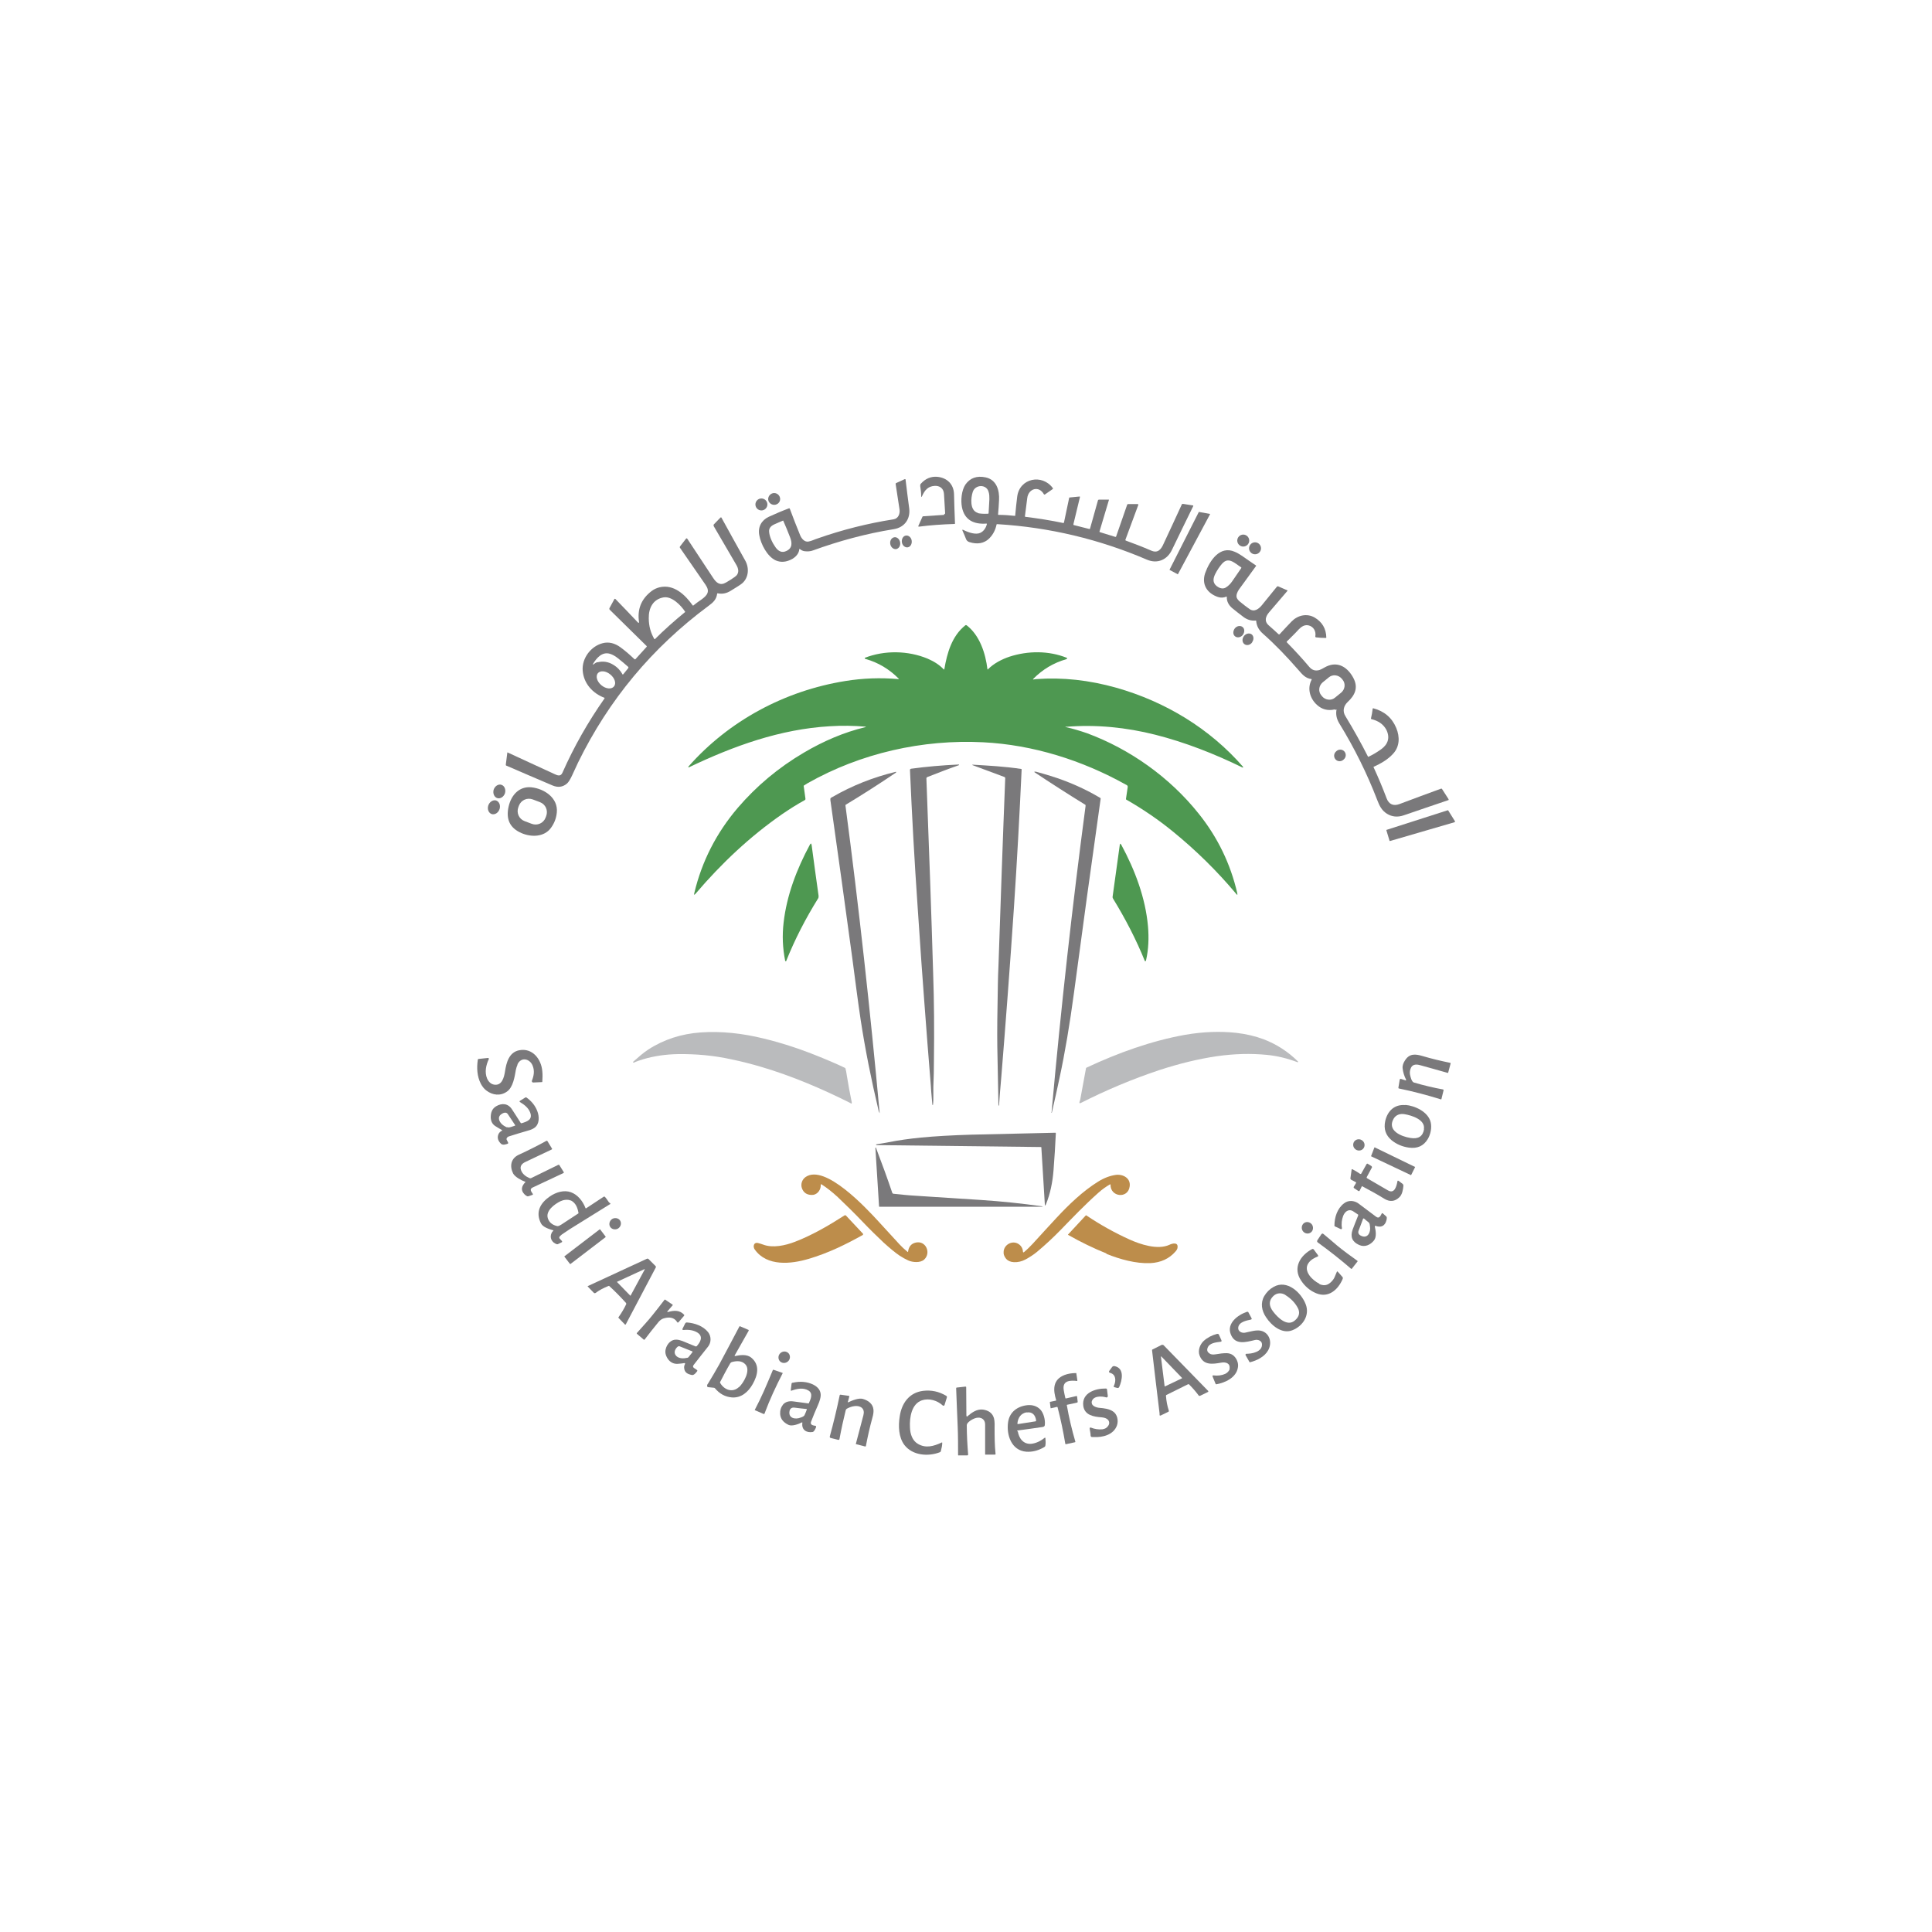 <?xml version="1.0" encoding="UTF-8"?>
<svg xmlns="http://www.w3.org/2000/svg" version="1.1" viewBox="0 0 1000 1000">
  <defs>
    <style>
      .cls-1 {
        fill: #bd8d4b;
      }

      .cls-2 {
        fill: #babbbd;
      }

      .cls-3 {
        fill: #7a797b;
      }

      .cls-4 {
        fill: #4e9851;
      }
    </style>
  </defs>
  <!-- Generator: Adobe Illustrator 28.7.0, SVG Export Plug-In . SVG Version: 1.2.0 Build 23)  -->
  <g>
    <g id="Layer_2">
      <g>
        <path class="cls-3" d="M488.7,266.1c.3,0,.5-.2.5-.5-.2-3.5-.4-6.9-.6-10-.2-2.8-2.2-4.3-4.9-4.1-3.4.2-5.1,2.3-6.4,5.2-.3.7-.5.7-.5,0,0-1.6-.2-3.3-.5-5.1,0-.4,0-.9.3-1.2,2.4-2.7,5.3-3.9,8.6-3.6,4.9.5,8.4,3.7,8.6,8.9.1,4.9.3,9.9.5,15.2,0,.1,0,.3-.2.3-6.2.2-12.4.6-18.5,1.4-.1,0-.2,0-.3-.2,0,0,0,0,0-.1l2.1-4.7c.1-.3.3-.4.6-.4l10.7-.7Z"/>
        <path class="cls-3" d="M525.5,266.5c.3-3.3.6-6.4,1-9.4,1.2-9.7,13-11.9,18.4-4.5.2.2.1.5-.1.6l-3.9,2.7c-.2.2-.4.1-.6-.1-2.6-4.6-8-2.9-8.6,2-.4,3.2-.8,6.3-1.2,9.4,0,.1,0,.2.2.3,6.4.8,13,1.8,19.6,3.2.2,0,.3,0,.4-.2l2.7-12.8c0,0,0-.2.2-.2l5.1-.5c.1,0,.3,0,.3.2,0,0,0,0,0,0l-3.4,14.1c0,.3,0,.5.3.5l7.9,2c.2,0,.4,0,.4-.2l4.1-14.6c0-.2.3-.4.5-.4h5c0,0,.2,0,.2.1s0,0,0,0l-4.9,16.4c0,.1,0,.2.1.3l8.1,2.5c.2,0,.3,0,.4-.2l5.7-16.4c0-.2.3-.4.6-.4h5c.1.1.2.3.2.4s0,0,0,0l-6.7,18.1c0,.2,0,.3.2.4,4.4,1.6,8.8,3.3,13.2,5.2,3.4,1.5,5.1-.7,6.3-3.4,3.2-6.9,6.4-13.7,9.5-20.5,0-.2.3-.3.6-.3l5.1.8c.3,0,.3.2.2.4-4,8.2-7.7,15.7-11,22.6-2.4,5.1-7.5,7.4-12.9,5.1-24.7-10.6-50.7-16.8-77.5-18.4-.2,0-.4,0-.4.3-.6,2.7-1.7,4.9-3.5,6.8-2.9,3.1-6.7,3.4-10.5,2.2-.7-.2-1.4-.7-1.7-1.4-.6-1.5-1.2-3-1.9-4.5-.2-.5,0-.7.4-.4,2.3,1.1,5.4,2.3,7.9,1.8,2.3-.5,3.8-2.7,4.3-4.8,0-.1,0-.3-.2-.3h0c-6.5.5-11.4-1.8-12.7-8.5-.7-3.6-.2-8.7,1.8-11.7,2.4-3.4,5.9-4.7,10.5-3.7,5.6,1.2,7.2,6.7,6.9,11.8-.1,2.4-.3,4.9-.5,7.3,0,.2,0,.3.3.3,2.8,0,5.6.2,8.3.5.2,0,.3,0,.3-.3M506.1,265.6c1.3.3,3.1.4,5.3.3.2,0,.3-.1.3-.3.1-2.4.3-4.8.4-7.2,0-1.3,0-2.6-.4-3.8-1.1-4.1-6.9-3.9-8.2,0-1,3-1.7,9.7,2.7,10.9"/>
        <path class="cls-3" d="M413.7,284.5c-.3,2-1.6,3.6-3.6,4.8-3.1,1.7-5.9,1.9-8.5.8-4.5-2-7.8-8.5-8.6-13.1-.8-4.2,1.1-7.7,4.9-9.5,3.5-1.6,7-3.1,10.5-4.4.2,0,.3,0,.4.2,1.6,4.4,3.4,8.9,5.3,13.6.7,1.8,2.3,3.8,4.4,3.4,1.6-.3,3.1-1.1,4.7-1.6,12.8-4.5,25.9-7.8,39.3-9.9,2.5-.4,3.4-2.9,3.1-5.1-.7-4.3-1.3-8.7-2-13.1,0-.3,0-.5.3-.6l4.4-2c.1,0,.3,0,.4.1,0,0,0,0,0,0,.7,5.7,1.3,10.7,1.9,15,.7,5.5-2.4,9.9-8,10.8-14.4,2.3-28.6,6.2-41.8,11-1.3.5-2.8.6-4.4.4-.9-.1-1.7-.6-2.4-1.1-.2-.1-.3,0-.4.2M408.9,278c-1-2.7-2.3-5.7-3.5-8.5,0,0-.1-.1-.2,0-1.5.6-3,1.3-4.4,1.9-2,.9-2.9,2.2-2.7,3.9.2,2.7,1.8,5.9,3.4,8.1,1.4,1.9,3.2,2.9,5.5,1.8,3.3-1.5,3-4.4,1.9-7.2"/>
        <path class="cls-3" d="M400.7,255.2c1.7,0,3.1,1.4,3.1,3.1s-1.4,3-3.1,3-3.1-1.4-3.1-3,1.4-3.1,3.1-3.1"/>
        <path class="cls-3" d="M394.1,258c1.7,0,3.1,1.4,3.1,3.1s-1.4,3.1-3.1,3.1-3.1-1.4-3.1-3.1,1.4-3.1,3.1-3.1"/>
        <path class="cls-3" d="M626.3,266.2l-16.6,31c0,0-.2.1-.2,0l-4.1-2.2c0,0-.1-.2,0-.2l15.1-29.8c0,0,.1-.1.2,0l5.5,1c0,0,.2.1.1.2,0,0,0,0,0,0"/>
        <path class="cls-3" d="M330.6,322.3c.2,0,.2,0,.2-.1-1.1-6.8,1.1-12.2,6.5-16.3,1.2-.9,2.5-1.5,4-1.9,7.4-1.8,13.3,3.8,17.2,9.3.1.2.4.2.5,0,0,0,0,0,0,0,1.4-1.1,2.7-2.1,4.1-3,3-2.2,4.5-4.1,2.1-7.6-4.3-6.2-8.7-12.6-13.2-19.1-.2-.2-.2-.5,0-.8l3.1-4c.1-.2.4-.2.6,0,0,0,0,0,0,0,4.1,6.2,8.5,12.9,13.4,20.3,1.7,2.6,3.6,4.2,6.7,2.4,1.6-.9,3.1-1.9,4.4-2.8,2.7-1.8,2.2-4.3.7-6.7-4.2-7.2-8.1-13.8-11.5-19.7-.1-.2,0-.6,0-.8l3.5-3.6c.1-.1.4-.2.5,0s0,0,0,0c4.2,7.7,8.3,15,12.3,22.2,2.4,4.2,1.7,9.7-2.3,12.4-1.7,1.2-3.5,2.2-5.2,3.3-2.1,1.3-4.3,1.8-6.7,1.3-.1,0-.3,0-.3.2,0,0,0,0,0,0-.4,3-2,4.5-4.6,6.4-29,21.5-51.5,48.5-67.4,81-1.1,2.3-2.1,4.5-3.1,6.7-1,2.1-1.9,3.6-2.8,4.3-2.1,1.7-4.5,2-7.2.9-8.2-3.5-16.2-6.9-24-10.3-.2,0-.3-.3-.3-.5l.8-6.3c0-.1,0-.1.2,0,8.3,3.8,16.3,7.5,24.3,11.2,1.5.7,3.1,1.3,4-.7,6-13.6,13.3-26.4,21.8-38.5,0,0,0-.2,0-.3,0,0,0,0,0,0-6.1-2.3-10.8-7.4-11.3-14.1-.5-6.4,4.3-12.7,10.4-14.2,3.1-.8,6.2,0,9.1,2.1,2.6,1.9,5,4,7.3,6.2.1.1.4.1.5,0,0,0,0,0,0,0l5.8-6.4c.1-.1.1-.3,0-.4l-19.1-18.8c-.2-.2-.3-.6-.1-.9l2.5-4.6c0-.2.3-.2.5-.1,0,0,0,0,0,0,4.2,4.3,8,8.3,11.5,12,0,.1.2.2.3.3M354.6,316.6c-2.2-3.4-6.9-8.1-11.1-7.4-5.4.9-7.8,5.4-7.7,10.8,0,4,1,7.6,2.9,10.8,0,0,.2.1.3,0,0,0,0,0,0,0,4.8-4.8,10.1-9.5,15.6-14,0,0,.1-.2,0-.3M309.3,342.8c2.8-.7,5.5-.3,8,1.2,2.2,1.3,3.8,3,4.9,5,0,.2.2.2.4,0l2.6-3.2c.1-.2.1-.5,0-.6-1.8-1.6-3.6-3.1-5.5-4.6-1.4-1.1-2.7-1.8-4-2.2-4-1.2-6.9,2.1-8.8,5.3-.2.4-.1.4.2.2.7-.5,1.4-1,2.2-1.2M317.8,355.3c1.3-1.6.4-4.3-1.9-6.2-2.3-1.9-5.2-2.2-6.5-.6-1.2,1.6-.4,4.3,1.9,6.2,2.3,1.9,5.2,2.2,6.5.6"/>
        <path class="cls-3" d="M643.5,276.7c1.7,0,3.1,1.4,3.1,3.1s-1.4,3.1-3.1,3.1-3.1-1.4-3.1-3.1,1.4-3.1,3.1-3.1"/>
        <path class="cls-3" d="M471.9,279.9c.2,1.7-.7,3.2-2.1,3.4-1.4.2-2.8-1-3-2.7-.2-1.7.7-3.2,2.1-3.4,1.4-.2,2.8,1,3,2.7"/>
        <path class="cls-3" d="M465.9,280.7c.3,1.7-.6,3.2-2,3.5-1.4.2-2.8-.9-3.1-2.6-.3-1.7.6-3.2,2-3.5,1.4-.3,2.8.9,3.1,2.6"/>
        <path class="cls-3" d="M649.6,280.7c1.7,0,3.1,1.4,3.1,3.1s-1.4,3.1-3.1,3.1-3.1-1.4-3.1-3.1,1.4-3.1,3.1-3.1"/>
        <path class="cls-3" d="M691.1,367.5c0-.2,0-.3-.3-.3-3.5.8-6.6,0-9.2-2.4-3.6-3.3-5.1-8.5-2.7-13,0-.1,0-.3,0-.3,0,0,0,0,0,0-3.3-.4-4.9-2.5-7-4.9-6.1-7-12.1-13.2-18.2-18.6-2.2-1.9-3.3-4.1-3.5-6.6,0-.2,0-.2-.3-.2-2.2.2-4.3-.4-6.2-1.8-2.1-1.6-4.1-3.1-6-4.7-1.8-1.6-2.8-3.5-2.7-5.7,0-.1,0-.2-.2-.2s0,0,0,0c-1.4.6-2.9.7-4.4.2-5.6-1.9-8.6-6.5-6.6-12.4,2.3-6.4,7.6-14.4,15.3-11,1.2.5,2.4,1.2,3.6,2,2.5,1.8,5,3.4,7.4,5.1.1,0,.1.2,0,.3-3,4.1-5.9,8.1-8.8,12.1-.8,1.1-1.7,3.1-1.1,4.4.3.7.9,1.4,1.8,2.1,1.6,1.3,3.1,2.5,4.7,3.6,2.5,1.8,4.8,0,6.4-1.9,2.7-3.3,5.3-6.5,7.8-9.6.2-.2.4-.3.7-.2l4.8,2.1c0,0,0,0,0,.2h0c-3.2,3.7-6.3,7.4-9.5,11.1-1.8,2.1-2.7,4.6-.2,6.8,1.7,1.5,3.4,3,5.1,4.6.2.1.3.1.5,0,2-2.2,4.1-4.4,6.2-6.6,3.1-3.2,7.8-4.4,11.9-2.1,3.9,2.3,6,5.7,6.1,10.4,0,.1-.1.2-.2.2h0c-1.7,0-3.4-.1-5.1-.3-.2,0-.4-.2-.4-.5,0,0,0,0,0,0,.5-2.6-.9-5.1-3.5-5.7-2-.5-3.8.7-5.1,2.1-2,2.2-4.1,4.2-6.2,6.3,0,0,0,.2,0,.3,4.1,4.2,8,8.4,11.7,12.8,1.2,1.4,2.6,2,4.2,1.8,1.6-.1,3.1-1.3,4.6-2,6.3-3,11.3.7,14.1,6.1,2.5,4.9.7,8.8-3.1,12.3-2.1,2-2.7,4.8-1.1,7.3,4.2,6.9,8.1,13.9,11.7,21,0,0,.1,0,.2,0,2.4-1.1,4.5-2.4,6.6-3.9,3.6-2.6,4.7-6.1,2.6-10.2-1.5-2.7-4-4.5-7.7-5.4-.1,0-.2-.2-.2-.3.4-1.6.7-3.4.9-5.1,0-.1.1-.2.3-.2,0,0,0,0,0,0,5.7,1.5,9.7,4.9,11.9,10.2,1.9,4.6,1.8,9.6-1.6,13.3-2.8,3.1-6.4,5.1-10.1,6.8-.1,0-.1.2,0,.3,2.5,5.4,4.7,10.7,6.7,16,1.2,3.2,3.6,4.1,6.6,3,7.5-2.8,14.7-5.5,21.6-8,.2,0,.4,0,.5.2l3.4,5.3c0,.1,0,.3,0,.4,0,0,0,0,0,0-8.1,2.7-15.8,5.4-23.2,7.9-3.2,1.1-6.1.8-8.7-.8-2.7-1.7-3.9-4.1-5-7-5.3-13.8-11.9-27.1-19.7-39.8-1.4-2.3-1.9-4.7-1.4-7.2M629,297.1c-1.1,2.2-1.5,4.5.8,6.3,1.3,1,3,1.6,4.5.8,1.4-.8,2.6-2,3.6-3.5,1.5-2.2,3-4.4,4.6-6.7,0-.1,0-.3,0-.3-.8-.5-1.6-1.1-2.6-1.8-2.6-1.8-4.8-2.9-7.3-.2-1.4,1.6-2.6,3.4-3.6,5.4M694.5,351.3c-1.7-2-4.7-2.4-6.7-.7l-3.2,2.6c-2,1.7-2.4,4.7-.7,6.7l.4.5c1.7,2,4.7,2.4,6.7.7l3.2-2.6c2-1.7,2.4-4.7.7-6.7l-.4-.5Z"/>
        <path class="cls-4" d="M551.9,376.1c-.6,0-.6.1,0,.3,3.6.8,7.2,1.9,10.7,3.1,22.2,8.2,42.8,22.8,57.8,41.6,9.8,12.2,16.5,26,20,41.2.2,1,0,1.1-.6.3-9.9-11.8-20.8-22.5-32.7-32.2-7.6-6.2-15.7-11.7-24.1-16.5-.2,0-.2-.3-.2-.4.3-2,.6-4.1.9-6.1.1-.8-.4-1-1-1.3-22.6-12.6-48-20.6-73.8-21.9-31.3-1.6-63.4,5.6-90.9,21.2-.6.4-1.3.8-1.9,1.2-.1,0-.2.2-.1.3l.9,6.5c0,.3,0,.5-.3.7-4,2.2-7.8,4.6-11.6,7.2-16.8,11.6-31.8,25.8-44.9,41.2-.8.9-1,.8-.7-.4,3.9-16.3,11.4-31,22.5-44,9.6-11.2,21-20.8,34.3-28.6,10-5.9,20.7-10.5,31.6-13.1.5-.1.5-.2,0-.3-5.9-.5-12-.6-18.3-.2-25.7,1.5-49.8,10.2-73,21.3-.2,0-.2,0-.2-.2,0,0,0-.2.1-.3,20.9-23.7,49.9-39.2,81.1-44.2,9.2-1.5,18.4-1.8,27.5-1,.3,0,.4,0,.1-.3-4.9-4.9-10.6-8.3-17-10.1-.2,0-.4-.2-.5-.3,0,0,0-.2,0-.3,0,0,0,0,0,0,10.2-4,22.4-3.8,32.5.4,3.5,1.5,6.2,3.3,8.3,5.5.2.2.3.2.4-.1,1.4-8.3,3.9-17.1,10.8-22.6.2-.2.5-.2.8,0,6.7,5.2,9.7,14.4,10.7,22.7,0,0,.1.2.2.1,0,0,0,0,0,0,3-3.1,7.3-5.3,11.2-6.6,9.5-3.1,20.3-3.2,29.7.6.1,0,.2.2.1.3,0,.2-.2.3-.4.4-6.6,1.9-12.3,5.3-17.1,10.2-.2.2-.2.3.1.3.5,0,.9-.2,1.4-.2,13.6-1,27.4.5,41.6,4.5,25.3,7.2,48.3,21.1,65.5,40.9,0,0,0,.2,0,.3,0,0,0,.1-.2.1,0,0,0,0,0,0-14.5-7.1-29.8-13.1-45.2-17-15-3.8-30.7-5.4-46.2-4.1"/>
        <path class="cls-3" d="M643.3,328.6c-1,1.3-2.8,1.7-4,.8-1.2-.9-1.2-2.7-.2-4.1,1-1.3,2.8-1.7,4-.8,1.2.9,1.2,2.7.2,4.1"/>
        <path class="cls-3" d="M648.1,332.5c-1,1.4-2.8,1.8-4,.9-1.2-.9-1.3-2.7-.3-4.1,1-1.4,2.8-1.8,4-1,1.2.9,1.3,2.7.3,4.1"/>
        <path class="cls-3" d="M691.6,388.9c1.2-1.2,3.1-1.2,4.2,0,1.1,1.2,1,3.1-.3,4.2-1.2,1.2-3.1,1.2-4.2,0-1.1-1.2-1-3.1.3-4.2"/>
        <path class="cls-3" d="M483.1,567.1c0,1.6,0,3.2-.2,4.8,0,0,0,0,0,0h-.2c0,0-.1,0-.1,0-.2-2.3-.4-4.6-.6-6.9,0-1-.2-2-.2-3.1-1.2-14.4-2.3-28.9-3.4-43.6-.8-10.7-2-26.8-3.4-48.4-1.7-24.4-3-48.2-4-71.4,0-.3.2-.5.5-.6,8-1.1,16.2-1.8,24.8-2.2,0,0,.1,0,.1.1h0c0,.2-.1.3-.2.3-5.2,1.8-10.6,3.9-16.2,6.1-.3.1-.5.4-.5.7,1.4,36.9,2.6,70.6,3.5,101,.5,14.3.6,29.4.4,45.1,0,4.4-.1,8.9-.3,13.5,0,1.6,0,3.2,0,4.7"/>
        <path class="cls-3" d="M519.7,402.1l-16.4-6.1c0,0-.1-.1,0-.2,0,0,0,0,0,0,0,0,.1,0,.2,0,8.4.5,16.4.9,25,2.2.2,0,.3.1.3.3-1.1,23.8-2.4,47.7-4,71.6-2.1,31.1-4.3,60.1-6.5,87.2-.6,6.8-1,11.8-1.2,15.1,0,0,0,0,0,0h-.1c0,0-.2,0-.2,0-.2-10.4-.4-20.6-.6-30.6-.1-7.2,0-18,.3-32.5,0-3,.2-6,.3-9.1,1.1-32.3,2.2-64.7,3.5-97.2,0-.3-.2-.6-.4-.6"/>
        <path class="cls-3" d="M544.3,575.6c4.9-54.5,10.8-107.3,17.6-158.5,0-.3,0-.6-.4-.7-8.9-5.5-17.5-11-25.9-16.6-.3-.2-.3-.4,0-.4.2,0,.3,0,.5,0,2.5.7,5.1,1.4,7.6,2.2,9.1,2.8,17.7,6.6,25.8,11.4.1,0,.2.3.2.4-4.8,33.9-9.4,67.3-13.8,100.4-2.2,16.4-4.7,31.2-7.5,44.2-1.2,5.6-2.5,11.6-4,18,0,0,0,0,0,0h-.1c0-.2-.1-.3-.1-.4"/>
        <path class="cls-3" d="M437.8,416.5c-.1,0-.2.2-.2.4,7,52.9,12.8,105.9,17.7,159.1,0,.2,0,.2-.1,0-.2-.4-.4-.9-.5-1.4-3.8-16-6.9-31.6-9.2-46.6-1.5-9.8-2.9-21.3-4.4-32.4-3.7-27-7.4-54.2-11.3-81.5-.1-1.1.2-1.1,1.1-1.6,10.2-5.9,21.1-10.2,32.7-13,.3,0,.3,0,.2.3,0,0-.1.2-.2.2-8.9,6-17.5,11.5-25.8,16.5"/>
        <path class="cls-3" d="M261.4,410.5c-.6,1.9-2.4,3.1-4,2.6-1.6-.5-2.4-2.4-1.9-4.3.6-1.9,2.4-3.1,4-2.6,1.6.5,2.4,2.4,1.9,4.3"/>
        <path class="cls-3" d="M269.9,431.2c-6-2.6-8.2-7.2-6.6-13.9,1.3-5.6,5.3-10.4,11.7-9.8,6.7.7,14,5.5,13.2,13.1-.3,3.1-1.4,5.7-3.1,8-3.5,4.7-10.1,4.8-15.2,2.6M282.7,422.4c1.1-2.9-.3-6.1-3.2-7.2l-3.7-1.4c-2.9-1.1-6.1.3-7.2,3.2l-.3.8c-1.1,2.9.3,6.1,3.2,7.2l3.7,1.4c2.9,1.1,6.1-.3,7.2-3.2l.3-.8Z"/>
        <path class="cls-3" d="M258.6,418.7c-.6,1.9-2.3,3.1-4,2.7-1.6-.5-2.5-2.4-1.9-4.4.6-1.9,2.4-3.1,4-2.7,1.6.5,2.5,2.4,1.9,4.4"/>
        <path class="cls-3" d="M752.8,425.6l-33.3,9.7c-.1,0-.3,0-.3-.2l-1.6-5.3c0-.1,0-.3.2-.3l31.5-10.1c.1,0,.2,0,.3.1l3.5,5.6c0,.1,0,.3,0,.3,0,0,0,0,0,0"/>
        <path class="cls-4" d="M580.3,437.1c7.2,13.3,12.6,27.7,13.9,42.4.5,5.9.3,11.8-1,17.5,0,.2-.1.4-.3.5,0,0-.2,0-.3,0,0,0,0,0,0,0-4.6-11.4-10.2-22.1-16.5-32.4-.2-.3-.3-.7-.2-1.1l3.7-26.7c.1-.8.3-.8.7-.1"/>
        <path class="cls-4" d="M423.4,465.1c-6.4,10.3-12,21.1-16.5,32.4,0,.1-.2.1-.3,0,0,0-.2-.1-.2-.2-1.3-6.6-1.6-13-.8-19.8,1.6-14.1,6.8-27.7,13.6-40.3.5-.8.7-.8.9.2,1.1,8.3,2.3,17.1,3.6,26.3,0,.5,0,1-.3,1.4"/>
        <path class="cls-2" d="M440.3,571c-14.9-7.5-30.5-14.1-46-18.7-4.7-1.4-10-2.8-15.8-4-9.1-2-18.2-2.8-27.4-2.7-6.5.1-12.7,1-18.3,2.7-1.6.5-3.2,1-4.7,1.7-.1,0-.3,0-.4,0,0-.1,0-.3,0-.4,2.6-2.3,5-4.5,7.9-6.4,8.2-5.3,17.3-8.1,26.9-8.8,10.9-.8,22,.5,32.6,3.1,8.7,2.1,17.5,4.9,26.6,8.5,5.8,2.3,11,4.5,15.6,6.7.1,0,.2.2.3.3.3,1.1.5,2.1.6,3,.8,5.1,1.7,9.9,2.7,14.7,0,.2,0,.4-.3.5,0,0-.2,0-.2,0"/>
        <path class="cls-2" d="M654,537.9c6.8,2.6,12.8,6.5,17.9,11.6,0,0,0,0,0,.1,0,.2-.1.2-.3.2-5.3-2-10.6-3.3-15.9-3.8-8.2-.8-16.8-.6-25.9.7-9.5,1.4-19.4,3.8-29.8,7.2-13.8,4.6-27.4,10.3-40.8,17.1-.2,0-.4,0-.5-.1,0,0,0-.1,0-.2,0-.5.3-.9.4-1.4,1-5.6,2-11,3-16.3,0-.2.2-.3.3-.4,16.2-7.6,33.6-13.9,51.1-17,9.3-1.6,18.1-1.9,26.4-1,5.1.6,9.8,1.7,14.1,3.3"/>
        <path class="cls-3" d="M267.9,551c-.4.9-.7,1.8-.9,2.8-.6,3.4-1.4,9-4.6,11.2-3.4,2.4-7.4,1.9-10.6-.5-1.1-.8-2.1-2-2.9-3.5-2-3.9-2.2-8.2-1.6-12.4,0-.3.2-.5.5-.5l4.7-.5c.1,0,.2,0,.3,0,.2.2.3.4.2.6-1.5,3.2-2.2,6.8-.9,10,.8,1.8,2,2.9,3.6,3.2,4.1.7,5.2-3.7,5.7-6.9.7-4.6,2.1-9.9,7.4-10.9,6.9-1.3,11.4,4.7,11.9,10.9.2,1.8.1,3.6,0,5.4,0,0,0,.2-.2.2l-4.5.2c-.4,0-.7-.3-.7-.6,0,0,0-.2,0-.3,1-2.5,1.5-5.1.4-7.8-1.4-3.6-6-4.8-7.9-.6"/>
        <path class="cls-3" d="M727.5,559.2c.1,0,.3,0,.3-.1,0,0,0-.1,0-.2-1-2-1.6-4-1.8-5.9-.2-1.4.4-2.9,1.2-4.1,2.3-3.7,5.4-3.4,9.1-2.3,4.7,1.4,9.4,2.5,14.2,3.5.3,0,.4.2.3.5l-1.2,4.5c0,.2-.2.3-.4.2-4.7-1.3-9.4-2.7-13.9-3.9-1.6-.5-3.9-.8-4.9,1.1-.6,1.2-.8,2.4-.6,3.6.2,1,.8,3.8,2,4.2,5.1,1.5,10.2,2.7,15.1,3.6.2,0,.3.2.3.4h0s-1.1,4.5-1.1,4.5c0,.2-.2.3-.4.2-7.1-2.2-14.3-4.1-21.6-5.6-.2,0-.3-.2-.3-.4l.7-4.2c0-.2.3-.4.5-.4,0,0,0,0,0,0l2.5.8Z"/>
        <path class="cls-3" d="M259.8,584.9c-1.1-.6-2.1-1.2-3.2-1.9-1.7-1-2.5-2.5-2.6-4.6,0-2.4.6-4.5,2.8-5.8,3-1.8,6.2-1.5,8.2,1.6,1.4,2.1,2.9,4.5,4.5,7,0,.1.3.2.4.2,2.7-.8,6-1.8,4.5-5.6-.9-2.4-3.1-4.1-5.3-5.4-.2,0-.2-.3-.1-.5,0,0,0,0,.1-.1l2.9-1.8c.1,0,.3,0,.4,0,2.6,1.8,4.6,4.2,5.7,7.1,1.1,2.8,1.2,6.7-1.4,8.6-.8.6-1.9,1.1-3.4,1.5-3.5,1-6.8,2-9.9,3-.6.2-1,.6-1.2,1.1,0,.2,0,.3,0,.5l.8,1.6c.1.2,0,.5-.2.6,0,0,0,0,0,0-1,.3-2.5.9-3.5,0-1.5-1.5-2-3-1.4-4.7.3-.9,1-1.6,1.8-2,.3-.1.3-.3,0-.4M262.4,583.4c1.1.5,2.9-.4,4-.7.2,0,.3-.2.2-.4-1.3-1.9-2.5-3.8-3.8-5.7-.9-1.3-2.6-.5-3.6.3-.8.7-1.1,1.5-.9,2.5.4,1.9,2.2,3.3,4,4.1"/>
        <path class="cls-3" d="M727.4,571.9c5,.4,11.8,3.6,13.1,8.9.7,2.8,0,6.3-1.5,8.8-2.2,3.6-5.4,5-9.8,4.4-3.5-.5-6.4-1.8-8.9-3.8-3.1-2.6-4.2-5.9-3.3-10,1.2-5.2,4.8-8.7,10.4-8.2M737,584.5c.9-5-6.4-7.2-10-7.8-2.3-.4-4.5.3-5.7,2.4-3.5,6.2,4.2,9.2,8.7,9.9,4.1.7,6.5-.8,7.1-4.6"/>
        <path class="cls-3" d="M538.9,593.7l-85.4-1s0,0,0,0v-.2c0-.1,0-.2.1-.2,2.1-.3,4.2-.7,6.4-1.1,5-1,10.6-1.8,16.7-2.4,7.3-.7,16-1.2,26.1-1.5,14.7-.4,29.2-.6,43.4-1,.2,0,.3.1.3.3-.3,6.4-.7,12.8-1.2,19.2-.5,6.2-1.7,12.1-3.9,17.5-.4.9-.6.9-.6,0l-1.8-29.4c0-.1,0-.2-.2-.2"/>
        <path class="cls-3" d="M705.7,590.9c1,1.3.7,3.2-.6,4.1-1.3.9-3.1.6-4.1-.7-1-1.3-.7-3.2.6-4.1,1.3-.9,3.1-.6,4.1.7"/>
        <path class="cls-3" d="M271.6,611.6c-2-.8-5-2.4-6-4.2-1.9-3.8-1.2-7.8,2.9-9.7,4.8-2.2,9.6-4.6,14.3-7.2.2-.1.5,0,.6.2l2.3,3.8c.2.2,0,.4-.2.5-4.8,2.3-9.3,4.4-13.5,6.4-1.8.8-3.1,2.2-2.3,4.3.7,2,2.5,3.3,4.4,4.1.3.1.6.1.8,0l14.1-6.9c.2,0,.4,0,.5.1l2.3,3.7c0,.1,0,.3,0,.4,0,0,0,0,0,0-5.4,2.5-10.8,5.1-16.2,7.6-1.8.9-.4,2.3.2,3.3,0,.1,0,.3,0,.4,0,0,0,0,0,0l-2.4.8c-.2,0-.3,0-.5,0-.5-.2-1-.6-1.5-1.1-2.1-2.2-1.3-4.3.5-6.2,0,0,0-.2,0-.3,0,0,0,0,0,0"/>
        <path class="cls-3" d="M711.6,593.9l20.8,10.1c0,0,.1.1,0,.2l-2,4c0,0-.1.1-.2,0l-20.5-9.7c0,0-.1-.1,0-.2l1.7-4.4c0,0,.1-.1.2,0h0Z"/>
        <path class="cls-3" d="M462.3,617.9c0,0,.2,0,.3,0,3.8.4,7.5.8,11.2,1,10.9.7,22.2,1.5,33.9,2.2,10.6.7,21.3,1.8,31.7,3.3.4,0,.4.1,0,.2-.1,0-.3,0-.5,0-27.9,0-55.8,0-83.7,0-.2,0-.2,0-.2-.2l-1.9-30.2c0,0,0-.2.1-.2,0,0,0,0,.1,0,.1,0,.2.2.3.5,0,.1,0,.3.1.4,2.9,7.6,5.6,15,8.1,22.4,0,.2.2.3.3.4"/>
        <path class="cls-3" d="M705,613.8l-1.2,2.4c-.2.4-.4.4-.8.2l-2.1-1.4c-.3-.2-.3-.4-.2-.7l1.2-2c0-.2,0-.3-.1-.4t0,0l-2.3-1.2c-.4-.2-.6-.5-.5-1l.6-4.3c0-.3.2-.3.4-.2,1.4.7,2.7,1.5,4,2.4.2.1.4,0,.5,0,0,0,0,0,0,0l2.8-5c.2-.3.4-.4.7-.2l1.9,1.2c.2.2.3.5.2.7l-2.7,5c0,.2,0,.4.1.5,3.5,2,7.1,4.1,11,6.4,3.4,1.9,4.4-2.5,4.8-4.7,0-.4.3-.5.6-.3l2,1.5c.3.2.5.6.5,1.1-.2,2-.6,4.5-2.1,5.9-2.4,2.3-5,2.5-7.9.7-3.5-2.2-7.4-4.3-11.5-6.5,0,0-.2,0-.2,0"/>
        <path class="cls-1" d="M424.8,613.2c0,.3,0,.5,0,.8-.2,2.4-2.2,4.6-4.6,4.5-2.6,0-4.3-1.2-5.1-3.4-.8-2.1,0-4.6,1.9-5.9,10.1-6.9,31.5,16.3,37.5,22.8,3.6,3.9,7.3,7.9,11.1,12.1,1.1,1.2,2.5,2.5,4.2,3.9.1.1.2,0,.2,0,.3-2.6,1.5-4.2,3.8-4.8,5.3-1.4,8.3,5.2,4.6,8.7-2,1.9-6.1,1.5-8.3.5-1.5-.7-3-1.5-4.5-2.5-2.5-1.7-5.2-4-8.3-6.8-3.5-3.3-7.1-6.8-10.7-10.6-4.4-4.6-8.8-8.9-13-12.9-2.8-2.6-5.6-4.8-8.4-6.6-.2-.1-.3,0-.4.2"/>
        <path class="cls-1" d="M574.8,613.3c0-.3-.1-.4-.4-.2-1.9,1.1-3.9,2.5-5.8,4.2-7,6.2-13.2,12.7-19.6,19.3-4,4.1-8.1,7.9-12.3,11.4-1.7,1.4-3.7,2.7-5.9,3.9-1.9,1-3.9,1.5-6,1.4-1.8-.1-3.1-.7-4-1.7-1.1-1.3-1.5-2.6-1.3-4.1.5-3.5,4.6-5.6,7.7-3.6,1.5,1,2.2,2.4,2.3,4.1,0,.1.1.2.2.2s.1,0,.2,0c1.8-1.5,3.3-3,4.6-4.4,4.8-5.2,8.8-9.7,12.3-13.4,6.4-6.9,13.7-13.9,21.6-18.8,3.2-2,6.3-3.1,9.3-3.5,3.7-.4,7.7,1.8,7,6.1-.9,6.4-10,5.4-9.9-1"/>
        <path class="cls-3" d="M286.3,636.8c-2-.6-5.3-1.6-6.3-3.6-3-5.9-.3-10.6,4.7-14,3.1-2.1,7.2-3.4,10.8-2.1,3.6,1.3,6.2,4.7,7.5,8.1,0,.2.3.3.4.2,0,0,0,0,0,0l9.1-6c.2-.1.4,0,.5,0,.7.7,1.3,1.6,1.9,2.5.2.4.6.7.9.9.2.1.2.3,0,.5,0,0,0,0-.1,0-7.1,4.4-14,8.7-20.6,12.8-1.4.9-2.7,1.8-4.2,2.8-.4.3-.8.7-1.2,1.1-.3.3-.3.8,0,1.1l1.1,1.2c.2.2.2.5,0,.7,0,0,0,0-.1,0l-2,1c-.2,0-.3,0-.5,0-2.5-.8-3.9-3.3-2.7-5.8.2-.5.6-.8.9-1.2.1-.2,0-.3-.1-.4M295.4,621.4c-1.5-.7-3.7-.4-5.2.3-3.1,1.5-8,5-6.6,9,.7,2,2.2,3.3,4.7,3.9.8.2,1.6-.4,2.3-.8,2.9-1.9,5.8-3.8,8.7-5.7.1,0,.2-.2.1-.4-.5-2.7-1.4-5.1-4-6.4"/>
        <path class="cls-3" d="M703,629.1c0-.1,0-.3,0-.4-.9-.6-1.8-1.2-2.7-1.8-2.4-1.4-4.3.4-5.1,2.5-.7,1.9-1,4-.6,6.3,0,.2-.1.5-.4.5,0,0-.2,0-.2,0l-3-1.4c-.2,0-.3-.3-.3-.4,0-4.4,1.5-8.9,4.9-11.5,2.2-1.8,5.3-1.6,7.5,0,3.1,2.3,6.1,4.6,9.2,6.9,1.6,1.2,2.3-.6,2.9-1.7.1-.2.3-.2.5-.1,0,0,0,0,0,0l1.8,1.6c.2.2.3.4.3.7,0,.8-.2,1.5-.5,2.3-1,2.2-2.8,2.8-5.3,1.9-.1,0-.3,0-.4.2,0,0,0,.1,0,.2.5,2.1,1,5.3-.4,7.1-1.9,2.4-4.8,3.7-7.7,2.4-3.6-1.6-4.7-4.2-3.4-7.9.8-2.1,1.7-4.5,2.9-7.4M705.5,630.9c-.7,2.1-1.6,4.1-2.3,6.1-.4,1.1,0,2,1.2,2.6,3.6,1.8,5.2-2,4.7-4.8-.1-.7-.1-1.6-.7-2.1-.8-.6-1.6-1.3-2.4-2-.1,0-.3,0-.4,0,0,0,0,0,0,0"/>
        <path class="cls-1" d="M572.7,648.8c-6.7-2.7-13.3-5.9-19.8-9.6-.1,0-.2-.2,0-.3l9.1-9.8c0,0,.2-.1.3,0,7.3,4.9,14.7,9,22.2,12.4,5.7,2.6,14.7,5.6,20.8,2.8,1.4-.7,4.5-1.5,4.2,1.3,0,.7-.4,1.4-1,2.1-3.3,3.8-7.6,5.8-13.1,6.1-7.6.3-15.7-2-22.7-4.8"/>
        <path class="cls-1" d="M446.6,639.2c-8.9,5-18.2,9.5-28.1,12.4-9.1,2.7-21.5,4-27.8-4.8-1.1-1.4-.7-4,1.7-3.4.9.2,1.7.5,2.6.8,5,1.9,11.4.5,16.6-1.5,8.8-3.4,17.4-8.4,25.5-13.6.3-.2.6-.1.8.1l8.8,9.4c.1.1,0,.3,0,.4s0,0,0,0"/>
        <path class="cls-3" d="M317.1,630.8c1.5-.7,3.3-.2,4,1.2.7,1.4.1,3.2-1.4,4-1.5.7-3.3.2-4-1.2-.7-1.4-.1-3.2,1.4-4"/>
        <path class="cls-3" d="M679.3,634.2c.7,1.5.2,3.3-1.3,4s-3.2,0-3.9-1.4-.2-3.3,1.3-4c1.4-.7,3.2,0,3.9,1.4"/>
        <path class="cls-3" d="M310.5,636.3s.1,0,.1,0l2.6,3.4c.2.3.4.6.3.6l-18.3,14c0,0-.3-.2-.5-.5l-2.6-3.4s0-.1,0-.1l18.3-14Z"/>
        <path class="cls-3" d="M684.1,638.8c.2-.4.5-.4.9-.1,2.4,2,4.8,4,7.1,6,3.4,2.8,7,5.4,10.5,7.9.1.1.2.3,0,.4,0,0,0,0,0,0l-2.9,3.7c0,.1-.3.1-.4,0h0c-5.3-4.6-11-9.1-17.2-13.6-.4-.3-.5-.7-.2-1.2l2.2-3.3Z"/>
        <path class="cls-3" d="M682.6,664.5c1.6.8,3.1.9,4.4.4,1.5-.6,3.2-2.4,3.8-3.9.3-.8.7-1.7,1.1-2.6.1-.4.4-.4.6-.1l2.3,2.6c.3.3.3.6.2,1-2.4,5.7-7.4,10.1-13.7,7.5-3.2-1.3-5.8-3.5-7.8-6.5-4.5-6.6-.6-13.1,5.7-16.4.2-.1.5,0,.7.1l2.3,3.1c.1.2.1.5,0,.6,0,0,0,0,0,0-1.9.8-3.6,1.6-4.9,3.4-3,4.2,2.1,9.1,5.7,10.8"/>
        <path class="cls-3" d="M324.1,674.9c0-.1,0-.3,0-.4-2.9-3.2-5.8-6.2-8.8-8.9,0,0-.2-.1-.3,0-2.6,1-4.8,2.2-6.7,3.6-.3.2-.6.2-.9,0l-3.2-3.3c0,0,0-.2,0-.2s0,0,0,0l30.7-14.2c.2-.1.5,0,.7.1l3.7,3.7c.2.2.3.6.1.8l-15.5,29.4c0,.1-.3.2-.4.1,0,0,0,0,0,0l-3.3-3.4c-.1-.1-.2-.3,0-.5,1.5-2.1,2.8-4.3,4-6.8M319.4,663.4c0,0-.1.1,0,.2,0,0,0,0,0,0l6.8,7c0,0,.2,0,.2,0t0,0l7.3-13.5c0,0,0-.2,0-.2,0,0,0,0-.1,0l-14.1,6.5Z"/>
        <path class="cls-3" d="M669,688.5c-5.4,2.2-10.9-2.4-13.7-6.7-2.3-3.4-3-7.4-.9-11,1.2-2,2.8-3.6,4.8-4.7,7-4,14.3,3,16.6,8.9,2.3,5.8-1.5,11.4-6.8,13.5M665.4,670.3c-2.1-1.3-4.5-1.2-6.3.5-2.4,2.3-2.5,5-.1,8.1,2.3,3,7.3,8.1,11.3,4.5,2.2-1.9,2.7-4.1,1.4-6.5-1.4-2.6-3.5-4.8-6.4-6.6"/>
        <path class="cls-3" d="M345.7,679.1c3.2-.9,6-1.1,8.4,1.4.1.1.1.3,0,.5l-2.9,3.4c-.2.2-.5.2-.7,0,0,0,0,0,0-.1-1.7-2.7-4.5-2.7-7.3-1.8-.8.3-1.6.9-2.3,1.7-2.5,3-4.9,6.1-7.2,9.1-.2.2-.5.2-.6,0t0,0l-3.4-2.9c-.1-.1-.2-.3,0-.5,2.8-3.2,5.6-6.1,8.2-9.4,2.1-2.6,4.1-5.2,6.1-7.8,0,0,.2-.1.3,0l3.7,2.5c.3.2.3.4,0,.6l-2.5,2.9c-.3.3-.2.4.2.3"/>
        <path class="cls-3" d="M645,700.7c2.9.1,8.5-1,8.2-5-.1-1.8-2.2-2.5-3.7-2.1-4.7,1.1-10.3,2.8-12.5-3.1-2.1-5.5,3.6-9.9,8.4-11.5.3-.1.7,0,.8.3l1.6,3c.2.4,0,.6-.3.7-2.3.5-6.3,1.2-6.6,4.2-.2,1.9,1.8,2.9,3.5,2.6,2.6-.5,5.8-1.6,8.3-1,4.5,1.1,5.9,6.2,3.7,10.1-1.8,3.3-5.8,5.3-9.4,6.2,0,0-.2,0-.2,0l-2.1-3.7c-.1-.2,0-.5.2-.6,0,0,.1,0,.2,0"/>
        <path class="cls-3" d="M354.4,705.5c-1,.2-2.2.3-3.4.4-2.2.2-4-.7-5.3-2.5-1.2-1.8-1.6-3.5-1.1-5.2.6-2.5,2.7-4.9,5.4-4.8,1.1,0,2.1.3,3.2.7,2.1.9,4.4,1.8,6.8,2.8.2,0,.5,0,.6-.1,1.8-2,3.6-4.9.5-7-1.9-1.2-4.3-1.7-7.3-1.4-.6,0-.7-.2-.5-.7l1.3-2.6c.2-.4.5-.6.9-.6,4.1.3,8.4,1.8,11,5,1.7,2.2,1.7,5.3,0,7.5-2.6,3.3-5.1,6.4-7.4,9.4-.6.7-.5,1.3.3,1.8.5.3,1,.6,1.4,1,.2.1.2.4,0,.6,0,0,0,0,0,0-.6.8-1.6,2.1-2.7,1.9-2.3-.5-3.9-1.3-4-3.9,0-.8.2-1.3.5-1.9,0-.2,0-.4-.3-.3M358.4,699.5c-2.1-.8-4.3-1.7-6.5-2.6-.4-.2-.8-.1-1.2.2-1.5,1.3-2.2,3.4-.5,4.9,1.5,1.3,3.7,1.2,5.5.8.3,0,.6-.2.8-.5l1.9-2.4c.1-.1,0-.3,0-.4,0,0,0,0,0,0"/>
        <path class="cls-3" d="M380.3,701.7c0,0,0,.2,0,.2,0,0,0,0,.1,0,2.7-.6,6.1-1,8.3.7,4.8,3.8,3.5,9.2.9,13.8-2.3,4.1-6,7.3-10.8,6.9-3.5-.3-6.4-1.9-8.8-4.8-.1-.1-.3-.2-.5-.2l-2.9-.3c-.4,0-.6-.3-.6-.7h0c0-.5.2-.9.5-1.2,2-3.3,3.9-6.5,5.8-9.9,3.5-6.5,6.9-13,10.4-19.6,0-.1.2-.2.4-.1l4.2,1.8c.2,0,.3.3.2.5,0,0,0,0,0,0l-7.3,12.9ZM382.5,718c2.4-2.2,6.1-8.6,3.4-11.7-1.8-2.1-4.6-2-7.1-1.3-.3.1-.6.3-.8.6-2,3.4-3.7,6.7-5.3,9.8,0,0,0,.2,0,.3,2,3.6,6.3,5.4,9.7,2.3"/>
        <path class="cls-3" d="M636.4,708.5c.5-3-2.1-3.6-4.3-3.2-4.5.8-9.2,1.5-11.2-3.7-1-2.6.2-5.8,2.2-7.6,1.9-1.7,4.2-2.9,6.9-3.6.4,0,.7,0,.9.4l1.3,2.9c.2.5,0,.8-.5.8-2.3.3-5.9.6-6.7,3.3-.4,1.2,0,2.1,1.1,2.8.7.5,1.7.6,3,.4,2.2-.4,4.1-.6,5.7-.6,2.5,0,4.3,1.3,5.4,3.6.6,1.3.8,2.7.5,4-.9,5.1-6.6,7.7-11.1,8.5-.2,0-.3,0-.4-.2l-1.6-3.9c0-.2,0-.4.2-.5,0,0,.1,0,.2,0,2.3.3,4.4,0,6.2-.8,1-.5,2-1.4,2.3-2.6"/>
        <path class="cls-3" d="M615.1,716.5c0,0-.1,0-.2,0l-11.1,5.5c-.2,0-.3.3-.3.5.2,2.8.7,5.3,1.5,7.7,0,.2,0,.4-.2.5l-4.1,2c-.2,0-.4,0-.5-.2,0,0,0-.1,0-.2,0-.5,0-1-.1-1.5-1.3-10.8-2.6-21.4-3.8-31.9,0-.2,0-.3.2-.4l4.8-2.4c.3-.1.6,0,.9.1l23.2,23.8c0,.1,0,.3,0,.4s0,0,0,0l-4.3,2.1c-.2,0-.5,0-.6-.1-1.6-2.2-3.4-4.2-5.2-6M602.8,717.5c0,0,0,.1.2.1,0,0,0,0,0,0l8.8-4.2c0,0,.1-.1,0-.2,0,0,0,0,0,0l-10.7-11.1c0,0-.1,0-.2,0,0,0,0,0,0,.1l1.9,15.3Z"/>
        <path class="cls-3" d="M404,700.3c1.3-1.1,3.1-1,4.2.2,1,1.2.9,3.1-.4,4.2-1.3,1.1-3.1,1-4.2-.2-1-1.2-.9-3.1.4-4.2"/>
        <path class="cls-3" d="M576.6,717.2c1.1-2.5,1.1-5.8-2-6.6-.6-.2-.8-.6-.4-1.1l1.4-1.9c.3-.4.7-.6,1.3-.5,5.3,1.1,3.9,7.4,2.4,10.8-.2.4-.5.6-1,.5l-1.5-.4c-.3,0-.4-.3-.3-.6"/>
        <path class="cls-3" d="M395.3,731.9l-4.6-2c0,0-.1-.1,0-.2h0c1.7-3.2,3.2-6.4,4.7-9.7,1.5-3.5,3.1-7.1,4.6-10.8,0-.2.2-.2.4-.2l4.6,1.6c0,0,.2.1.1.2,0,0,0,0,0,0-3.5,6.8-6.6,13.4-9.4,20.9,0,.2-.2.2-.3.1"/>
        <path class="cls-3" d="M546.7,724.8c-1.7-5.4-1.9-10.7,4.3-13.1,1.8-.7,3.8-1,6-1,0,0,.1,0,.1.1.4,2.6.6,3.9.5,4,0,0,0,0,0,0-3.6-.4-7.9-.4-7,4.8.2,1.3.5,2.6.8,3.9,0,.3.2.4.5.3l5.2-1.2c.3,0,.4,0,.4.3l.3,2.6c0,.3,0,.4-.4.5l-5,1.1c-.2,0-.3.2-.2.3,1.1,6.4,2.6,12.6,4.4,18.8,0,.1,0,.3-.2.3t0,0l-4.6,1c-.2,0-.4,0-.4-.2h0c-1.1-6.5-2.4-12.8-4-18.9,0-.1-.2-.2-.3-.2l-3.1.7c0,0-.1,0-.2,0h0s-.4-3.1-.4-3.1c0,0,0-.1.1-.2l2.9-.6c.2,0,.3-.2.3-.4"/>
        <path class="cls-3" d="M415.1,736.2c-1.7.9-5.2,2.2-7,1.3-2.7-1.3-4.1-3.1-4.3-5.6-.1-1.9.4-3.5,1.5-4.9,1.2-1.4,3.1-2,5.6-1.6,2.9.4,5.4.7,7.5,1,.1,0,.3,0,.3-.2.9-2,2.3-5-.3-6.5-2.7-1.6-5.9-.9-8.7.1-.3.1-.4,0-.4-.3l.4-3.2c0-.4.2-.6.6-.6,4-.9,7.5-.5,10.5.9,2.6,1.3,4,3.1,4,5.5,0,1.3-.5,3-1.4,5.1-1.3,2.9-2.5,5.8-3.6,8.7-.6,1.6,1,1.9,2.2,2.1.3,0,.5.3.4.6,0,0,0,0,0,.1-.3.7-.9,2.3-1.8,2.5-3.2.5-5.8-1.1-5.3-4.7,0-.3,0-.4-.3-.2M414.5,733.7c.8-.3,1.7-.6,2-1.4.4-.8.7-1.7,1.1-2.7,0-.1,0-.3-.1-.3,0,0,0,0,0,0-1.9-.2-4-.4-6.2-.7-1.4-.2-2.3.4-2.6,1.6-.9,3.9,3,4.7,5.8,3.5"/>
        <path class="cls-3" d="M500.3,732.9c0,.4.1.4.4.2,2.3-2,5-3.9,8.1-3.5,2.7.4,4.5,1.6,5.4,3.7.5,1.1.7,2.9.6,5.5,0,4.5,0,9.1.5,13.8,0,.2-.1.3-.3.3h-4.8c-.2.1-.3,0-.3-.1,0-5.8,0-10.9,0-15.4,0-1.8-.8-2.9-2.1-3.4-2.1-.8-4.8.6-6.4,2-.5.5-1,1-1,1.7,0,5,.3,10.1.7,15.1,0,.3-.2.5-.4.5h-4.5c-.2.1-.3,0-.3-.2h0c0-4.8,0-9.8-.2-14.7-.3-6.2-.5-12.8-.8-19.8,0-.2.1-.4.3-.4l4.5-.5c.2,0,.4.1.4.3h0s.1,14.7.1,14.7Z"/>
        <path class="cls-3" d="M565.1,725.9c-.2,1.9,2.6,2.7,4,2.8,2.3.2,5,.5,6.9,1.8,2.4,1.5,3,4.9,2.1,7.4-1.8,4.8-7.4,6.2-12.1,5.9-.2,0-.4,0-.7,0-.5,0-.7-.2-.8-.7,0-1.3-.4-2.6-.5-3.8,0-.2.1-.4.4-.4,0,0,.1,0,.2,0,2,.8,4,1.1,6,.9,1.3-.2,2.3-.7,3-1.8.9-1.2.6-2.8-.7-3.6-.8-.5-1.7-.7-2.8-.8-3.9-.3-8.7-1-9.4-5.9-.9-6.9,6.5-9.1,11.7-9,.4,0,.6.2.6.6l.4,3.3c0,.3-.2.6-.5.7,0,0-.2,0-.3,0-2.5-.8-7.3-.9-7.6,2.7"/>
        <path class="cls-3" d="M487.3,746.6c.1,0,.3,0,.4.1,0,0,0,0,0,.1,0,1.3-.3,2.7-.7,4.2,0,.3-.3.6-.6.7-6,2.3-14.1,1.7-18.3-3.8-3-4-3.2-9.8-2.4-14.8,1-6.8,4.9-12.3,12.1-13.2,4.2-.5,8.2.3,12,2.6.3.2.4.5.3.8l-1.2,3.9c0,.3-.4.4-.7.4,0,0-.1,0-.2-.1-2.9-2.7-7.2-3.9-10.8-2.7-5.4,1.8-6.5,8.9-6.2,14.1.1,3.3,1.2,6.8,4.2,8.5,4,2.3,8,1.2,12.1-.7"/>
        <path class="cls-3" d="M438.8,725.5c0,.3,0,.4.3.3,1.9-.9,5.5-2.4,7.6-1.7,2.7.8,5.1,2.5,5.4,5.5.1,1,0,2.4-.6,4.4-1.3,4.7-2.4,9.6-3.3,14.4,0,.2-.2.3-.4.3h0l-4.7-1.2c0,0-.1,0-.1-.2,1.3-5,2.6-9.9,3.9-14.8.4-1.6.2-2.8-.7-3.7-1.9-1.8-5.4-1-7.6.2-.5.2-.8.6-.9,1.1-1.1,4.4-2.2,9.4-3.2,14.8,0,.2-.3.4-.5.4,0,0,0,0,0,0l-4-1c-.3,0-.6-.4-.5-.8h0c1.9-6.9,3.6-14,5.1-21.2,0-.3.3-.5.6-.4l4.2.6c.1,0,.3.2.2.3h0s-.7,2.7-.7,2.7Z"/>
        <path class="cls-3" d="M526.8,740.8c.6,3.7,2.9,6.9,7.1,6.5,2.3-.3,4.6-1.3,6.8-3.1.1-.1.3,0,.4,0,0,0,0,0,0,.2.1,1.3.2,2.5,0,3.7,0,.7-.6.9-1.1,1.2-2.9,1.6-5.8,2.3-8.8,2.1-7.8-.6-10.4-8.9-9.4-15.4.8-5.2,4.9-8.2,10.1-8.7,2.6-.2,4.8.5,6.5,2.2,1.8,1.8,2.7,5.5,2.4,8,0,.6-.4,1-1.1,1.1-4,.6-8.3,1.2-12.9,1.8-.2,0-.4.2-.3.5h0ZM531.4,731c-2.9.5-4.5,2.7-4.8,5.8,0,.2.1.3.3.3,0,0,0,0,0,0l9-1.4c.3,0,.4-.3.4-.5-.4-2.6-1.8-4.6-4.9-4.1"/>
      </g>
    </g>
  </g>
</svg>